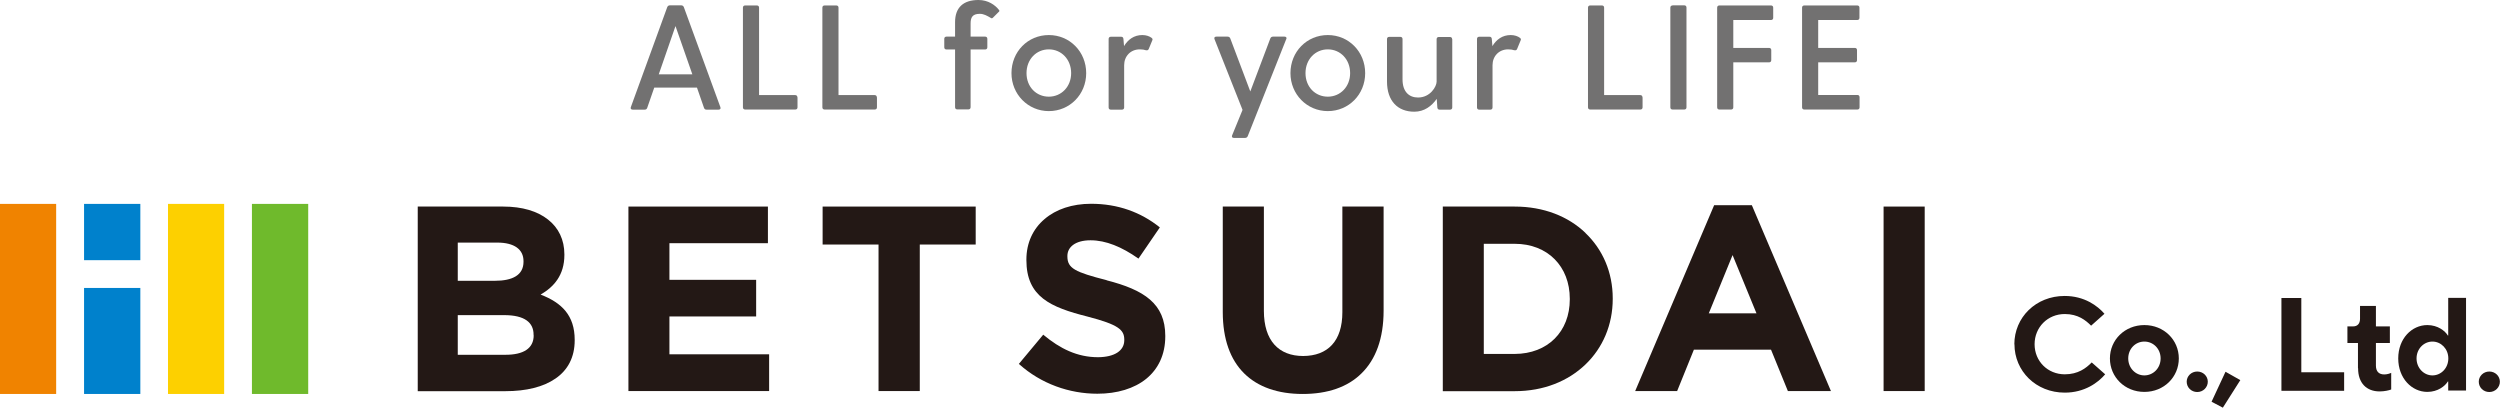<?xml version="1.0" encoding="UTF-8"?>
<svg id="_レイヤー_2" data-name="レイヤー 2" xmlns="http://www.w3.org/2000/svg" viewBox="0 0 206.11 33.61">
  <defs>
    <style>
      .cls-1 {
        fill: #f08300;
      }

      .cls-1, .cls-2, .cls-3, .cls-4, .cls-5, .cls-6 {
        stroke-width: 0px;
      }

      .cls-2 {
        fill: #231815;
      }

      .cls-3 {
        fill: #6fba2c;
      }

      .cls-4 {
        fill: #727171;
      }

      .cls-5 {
        fill: #0081cc;
      }

      .cls-6 {
        fill: #fdd000;
      }
    </style>
  </defs>
  <g id="_要素" data-name="要素">
    <g>
      <g>
        <path class="cls-4" d="m59.24,9.04h-.99c-.1,0-.17-.04-.21-.15l-.58-1.67h-3.52l-.58,1.67c-.04.11-.11.15-.21.15h-.99c-.13,0-.2-.09-.15-.21l3-8.24c.04-.1.12-.15.22-.15h.93c.1,0,.18.05.22.15l3.01,8.24c.05.12-.01.21-.15.21Zm-2.16-2.91l-1.39-3.98-1.38,3.98h2.76Z"/>
        <path class="cls-4" d="m65.75,8.02v.83c0,.11-.07.18-.18.18h-4.14c-.11,0-.18-.07-.18-.18V.63c0-.11.07-.18.18-.18h.97c.11,0,.18.07.18.18v7.21h2.98c.11,0,.18.07.18.18Z"/>
        <path class="cls-4" d="m72.3,8.02v.83c0,.11-.07.18-.18.18h-4.14c-.11,0-.18-.07-.18-.18V.63c0-.11.07-.18.18-.18h.97c.11,0,.18.07.18.18v7.21h2.98c.11,0,.18.07.18.18Z"/>
        <path class="cls-4" d="m82.34.98l-.48.48c-.06.06-.11.06-.17.02-.31-.18-.58-.34-.91-.34-.63,0-.76.32-.76.81v1.07h1.2c.11,0,.18.07.18.18v.7c0,.11-.07.18-.18.18h-1.2v4.76c0,.11-.07.18-.18.18h-.92c-.11,0-.18-.07-.18-.18v-4.76h-.71c-.11,0-.18-.07-.18-.18v-.7c0-.11.07-.18.18-.18h.71v-1.19c0-1.22.69-1.83,1.93-1.83.8,0,1.38.42,1.69.82.05.05.04.11-.01.16Z"/>
        <path class="cls-4" d="m83.39,6.03c0-1.77,1.35-3.14,3.08-3.14s3.08,1.38,3.08,3.14-1.36,3.13-3.08,3.13-3.08-1.39-3.08-3.13Zm4.92,0c0-1.14-.81-1.96-1.84-1.96s-1.84.82-1.84,1.96.81,1.94,1.84,1.94,1.84-.82,1.84-1.94Z"/>
        <path class="cls-4" d="m94.99,3.35l-.28.68c-.05.12-.12.13-.25.11-.12-.04-.26-.07-.49-.07-.76,0-1.29.56-1.29,1.31v3.48c0,.11-.07.18-.18.18h-.92c-.11,0-.18-.07-.18-.18V3.21c0-.11.07-.18.18-.18h.86c.11,0,.17.07.18.18l.05.59c.33-.54.82-.91,1.51-.91.32,0,.59.1.76.23.09.07.1.13.05.23Z"/>
        <path class="cls-4" d="m106.04,3.23l-3.17,7.99c-.04.1-.12.15-.22.15h-.92c-.13,0-.2-.07-.15-.21l.86-2.1-2.31-5.83c-.05-.13.01-.21.15-.21h.93c.1,0,.18.05.22.15l1.65,4.37,1.65-4.37c.04-.1.12-.15.22-.15h.95c.13,0,.2.07.15.21Z"/>
        <path class="cls-4" d="m106.39,6.03c0-1.77,1.35-3.14,3.08-3.14s3.08,1.38,3.08,3.14-1.36,3.13-3.08,3.13-3.08-1.39-3.08-3.13Zm4.92,0c0-1.14-.81-1.96-1.84-1.96s-1.84.82-1.84,1.96.81,1.94,1.84,1.94,1.84-.82,1.84-1.94Z"/>
        <path class="cls-4" d="m119.73,3.21v5.65c0,.11-.07.18-.18.18h-.87c-.11,0-.17-.07-.18-.18l-.05-.71c-.42.6-1.03,1.06-1.85,1.06-1.36,0-2.25-.88-2.25-2.49v-3.5c0-.11.07-.18.18-.18h.92c.11,0,.18.07.18.18v3.32c0,1.04.55,1.5,1.28,1.5,1.01,0,1.53-.91,1.53-1.31v-3.5c0-.11.07-.18.18-.18h.92c.11,0,.18.07.18.18Z"/>
        <path class="cls-4" d="m125.36,3.35l-.28.68c-.05.12-.12.13-.25.11-.12-.04-.26-.07-.49-.07-.76,0-1.29.56-1.29,1.31v3.48c0,.11-.07.18-.18.18h-.92c-.11,0-.18-.07-.18-.18V3.21c0-.11.07-.18.18-.18h.86c.11,0,.17.07.18.18l.05.59c.33-.54.82-.91,1.51-.91.32,0,.59.1.76.23.09.07.1.13.05.23Z"/>
        <path class="cls-4" d="m135.42,8.02v.83c0,.11-.07.18-.18.18h-4.14c-.11,0-.18-.07-.18-.18V.63c0-.11.07-.18.18-.18h.97c.11,0,.18.07.18.18v7.21h2.98c.11,0,.18.07.18.18Z"/>
        <path class="cls-4" d="m137.89.44h.97c.11,0,.18.07.18.18v8.23c0,.11-.07.18-.18.18h-.97c-.11,0-.18-.07-.18-.18V.63c0-.11.07-.18.18-.18Z"/>
        <path class="cls-4" d="m146.19.63v.84c0,.11-.07.18-.18.18h-3.11v2.3h2.95c.11,0,.18.07.18.18v.83c0,.11-.07.18-.18.18h-2.95v3.71c0,.11-.07.18-.18.18h-.97c-.11,0-.18-.07-.18-.18V.63c0-.11.07-.18.18-.18h4.26c.11,0,.18.07.18.18Z"/>
        <path class="cls-4" d="m153.31,8.02v.83c0,.11-.07.18-.18.18h-4.38c-.11,0-.18-.07-.18-.18V.63c0-.11.07-.18.18-.18h4.37c.11,0,.18.07.18.18v.84c0,.11-.07.18-.18.18h-3.22v2.3h3.02c.11,0,.18.07.18.18v.83c0,.11-.07.18-.18.18h-3.02v2.69h3.23c.11,0,.18.07.18.18Z"/>
      </g>
      <g>
        <g>
          <g>
            <rect class="cls-1" y="16.81" width="4.63" height="15.67"/>
            <rect class="cls-5" x="6.93" y="16.81" width="4.64" height="4.64"/>
            <rect class="cls-5" x="6.93" y="23.74" width="4.64" height="8.74"/>
            <rect class="cls-6" x="13.85" y="16.81" width="4.63" height="15.67"/>
            <rect class="cls-3" x="20.77" y="16.81" width="4.64" height="15.67"/>
          </g>
          <g>
            <path class="cls-2" d="m44.58,24.28c1.07-.62,1.95-1.58,1.95-3.26v-.05c0-1.2-.48-2.19-1.35-2.87-.87-.69-2.13-1.07-3.68-1.07h-7.06v15.22h7.23c1.72,0,3.14-.35,4.14-1.05,1-.69,1.57-1.74,1.57-3.14v-.04c0-2.02-1.07-3.06-2.8-3.73Zm-6.84-4.28h3.26c1.4,0,2.16.56,2.16,1.53v.05c0,1.1-.9,1.57-2.37,1.57h-3.05v-3.15Zm6.26,7.64c0,1.1-.86,1.61-2.33,1.61h-3.93v-3.27h3.82c1.71,0,2.43.62,2.43,1.61v.05Z"/>
            <polygon class="cls-2" points="55.19 26.09 62.34 26.09 62.34 23.07 55.19 23.07 55.19 20.05 63.31 20.05 63.31 17.03 51.81 17.03 51.81 32.24 51.85 32.24 63.41 32.24 63.41 29.21 55.19 29.21 55.19 26.09"/>
            <polygon class="cls-2" points="67.82 20.16 72.43 20.16 72.43 32.24 75.83 32.24 75.83 20.16 80.44 20.16 80.44 17.03 67.82 17.03 67.82 20.16"/>
            <path class="cls-2" d="m91.24,23.1c-2.62-.67-3.24-.98-3.24-1.96v-.04c0-.72.64-1.29,1.91-1.29s2.58.55,3.92,1.49l.03.02,1.76-2.57-.02-.02c-1.54-1.23-3.43-1.93-5.65-1.93-1.55,0-2.89.45-3.83,1.26-.95.8-1.5,1.96-1.5,3.34v.04c0,3.03,1.99,3.89,5.04,4.66,2.53.66,3.03,1.08,3.03,1.9v.05c0,.86-.8,1.39-2.16,1.4-1.72,0-3.14-.71-4.5-1.84l-.02-.02-2.01,2.41.02.02c1.82,1.63,4.15,2.44,6.45,2.44,1.64,0,3.04-.43,4.03-1.23.99-.81,1.57-1.99,1.57-3.5v-.04c0-2.66-1.75-3.79-4.83-4.58Z"/>
            <path class="cls-2" d="m110.67,25.74c0,2.39-1.21,3.6-3.23,3.61-2.02,0-3.24-1.27-3.24-3.72v-8.6s-3.39,0-3.39,0v8.69c0,2.24.62,3.93,1.76,5.06,1.14,1.13,2.79,1.7,4.83,1.7h0c2.04,0,3.71-.56,4.86-1.71,1.16-1.14,1.81-2.86,1.81-5.16v-8.58h-3.4v8.71Z"/>
            <path class="cls-2" d="m130.71,19.2c-1.42-1.36-3.44-2.17-5.83-2.17h-5.93v15.22h5.93v-.04.04s0-.02,0-.02v.02c2.39,0,4.4-.83,5.83-2.2,1.43-1.37,2.25-3.27,2.25-5.41v-.04c0-2.14-.82-4.03-2.25-5.39Zm-1.29,5.48c0,2.66-1.82,4.49-4.54,4.5h-2.55v-9.08h2.55c2.72,0,4.54,1.87,4.54,4.53h0v.05Z"/>
            <path class="cls-2" d="m141.32,16.92l-6.51,15.32h3.46l1.38-3.41h6.36l1.39,3.41h3.55l-6.52-15.32h-3.12Zm-.44,8.91l1.96-4.8,1.97,4.8h-3.93Z"/>
            <polygon class="cls-2" points="155.29 17.03 155.29 32.24 155.33 32.24 158.68 32.24 158.68 17.03 155.29 17.03"/>
          </g>
        </g>
        <g>
          <path class="cls-2" d="m166.07,28.39c0-2.22,1.77-3.99,4.15-3.99,1.63,0,2.72.82,3.28,1.47l-1.1.98c-.45-.45-1.08-.96-2.17-.96-1.41,0-2.49,1.09-2.49,2.49s1.08,2.48,2.49,2.48c1.09,0,1.75-.5,2.22-.98l1.11.98c-.59.69-1.7,1.51-3.33,1.51-2.38,0-4.15-1.78-4.15-3.99Z"/>
          <path class="cls-2" d="m173.95,29.55c0-1.53,1.23-2.75,2.84-2.75s2.84,1.22,2.84,2.75-1.22,2.76-2.84,2.76-2.84-1.23-2.84-2.76Zm4.18,0c0-.79-.6-1.39-1.34-1.39s-1.33.6-1.33,1.39.6,1.4,1.33,1.4,1.34-.6,1.34-1.4Z"/>
          <path class="cls-2" d="m180.28,31.47c0-.46.38-.84.87-.84s.87.38.87.84-.38.85-.87.85-.87-.38-.87-.85Z"/>
          <path class="cls-2" d="m183.26,33.61l-.93-.49,1.15-2.47,1.22.69-1.44,2.27Z"/>
          <path class="cls-2" d="m188.09,32.21v-7.64h1.64v6.12h3.53v1.53h-5.16Z"/>
          <path class="cls-2" d="m194.4,30.35v-2.07h-.87v-1.37h.47c.35,0,.57-.22.57-.63v-1.06h1.31v1.69h1.15v1.37h-1.15v1.86c0,.49.25.73.69.73.24,0,.46-.08.57-.13v1.37c-.17.07-.56.16-.95.16-1.09,0-1.78-.69-1.78-1.91Z"/>
          <path class="cls-2" d="m197.72,29.55c0-1.64,1.12-2.75,2.4-2.75.87,0,1.47.49,1.69.86h.03v-3.1h1.47v7.64h-1.47v-.75h-.03c-.22.37-.82.86-1.69.86-1.28,0-2.4-1.12-2.4-2.76Zm4.13,0c0-.79-.6-1.39-1.31-1.39s-1.31.6-1.31,1.39.6,1.4,1.31,1.4,1.31-.6,1.31-1.4Z"/>
          <path class="cls-2" d="m204.36,31.47c0-.46.38-.84.87-.84s.87.38.87.84-.38.85-.87.85-.87-.38-.87-.85Z"/>
        </g>
      </g>
    </g>
  </g>
</svg>